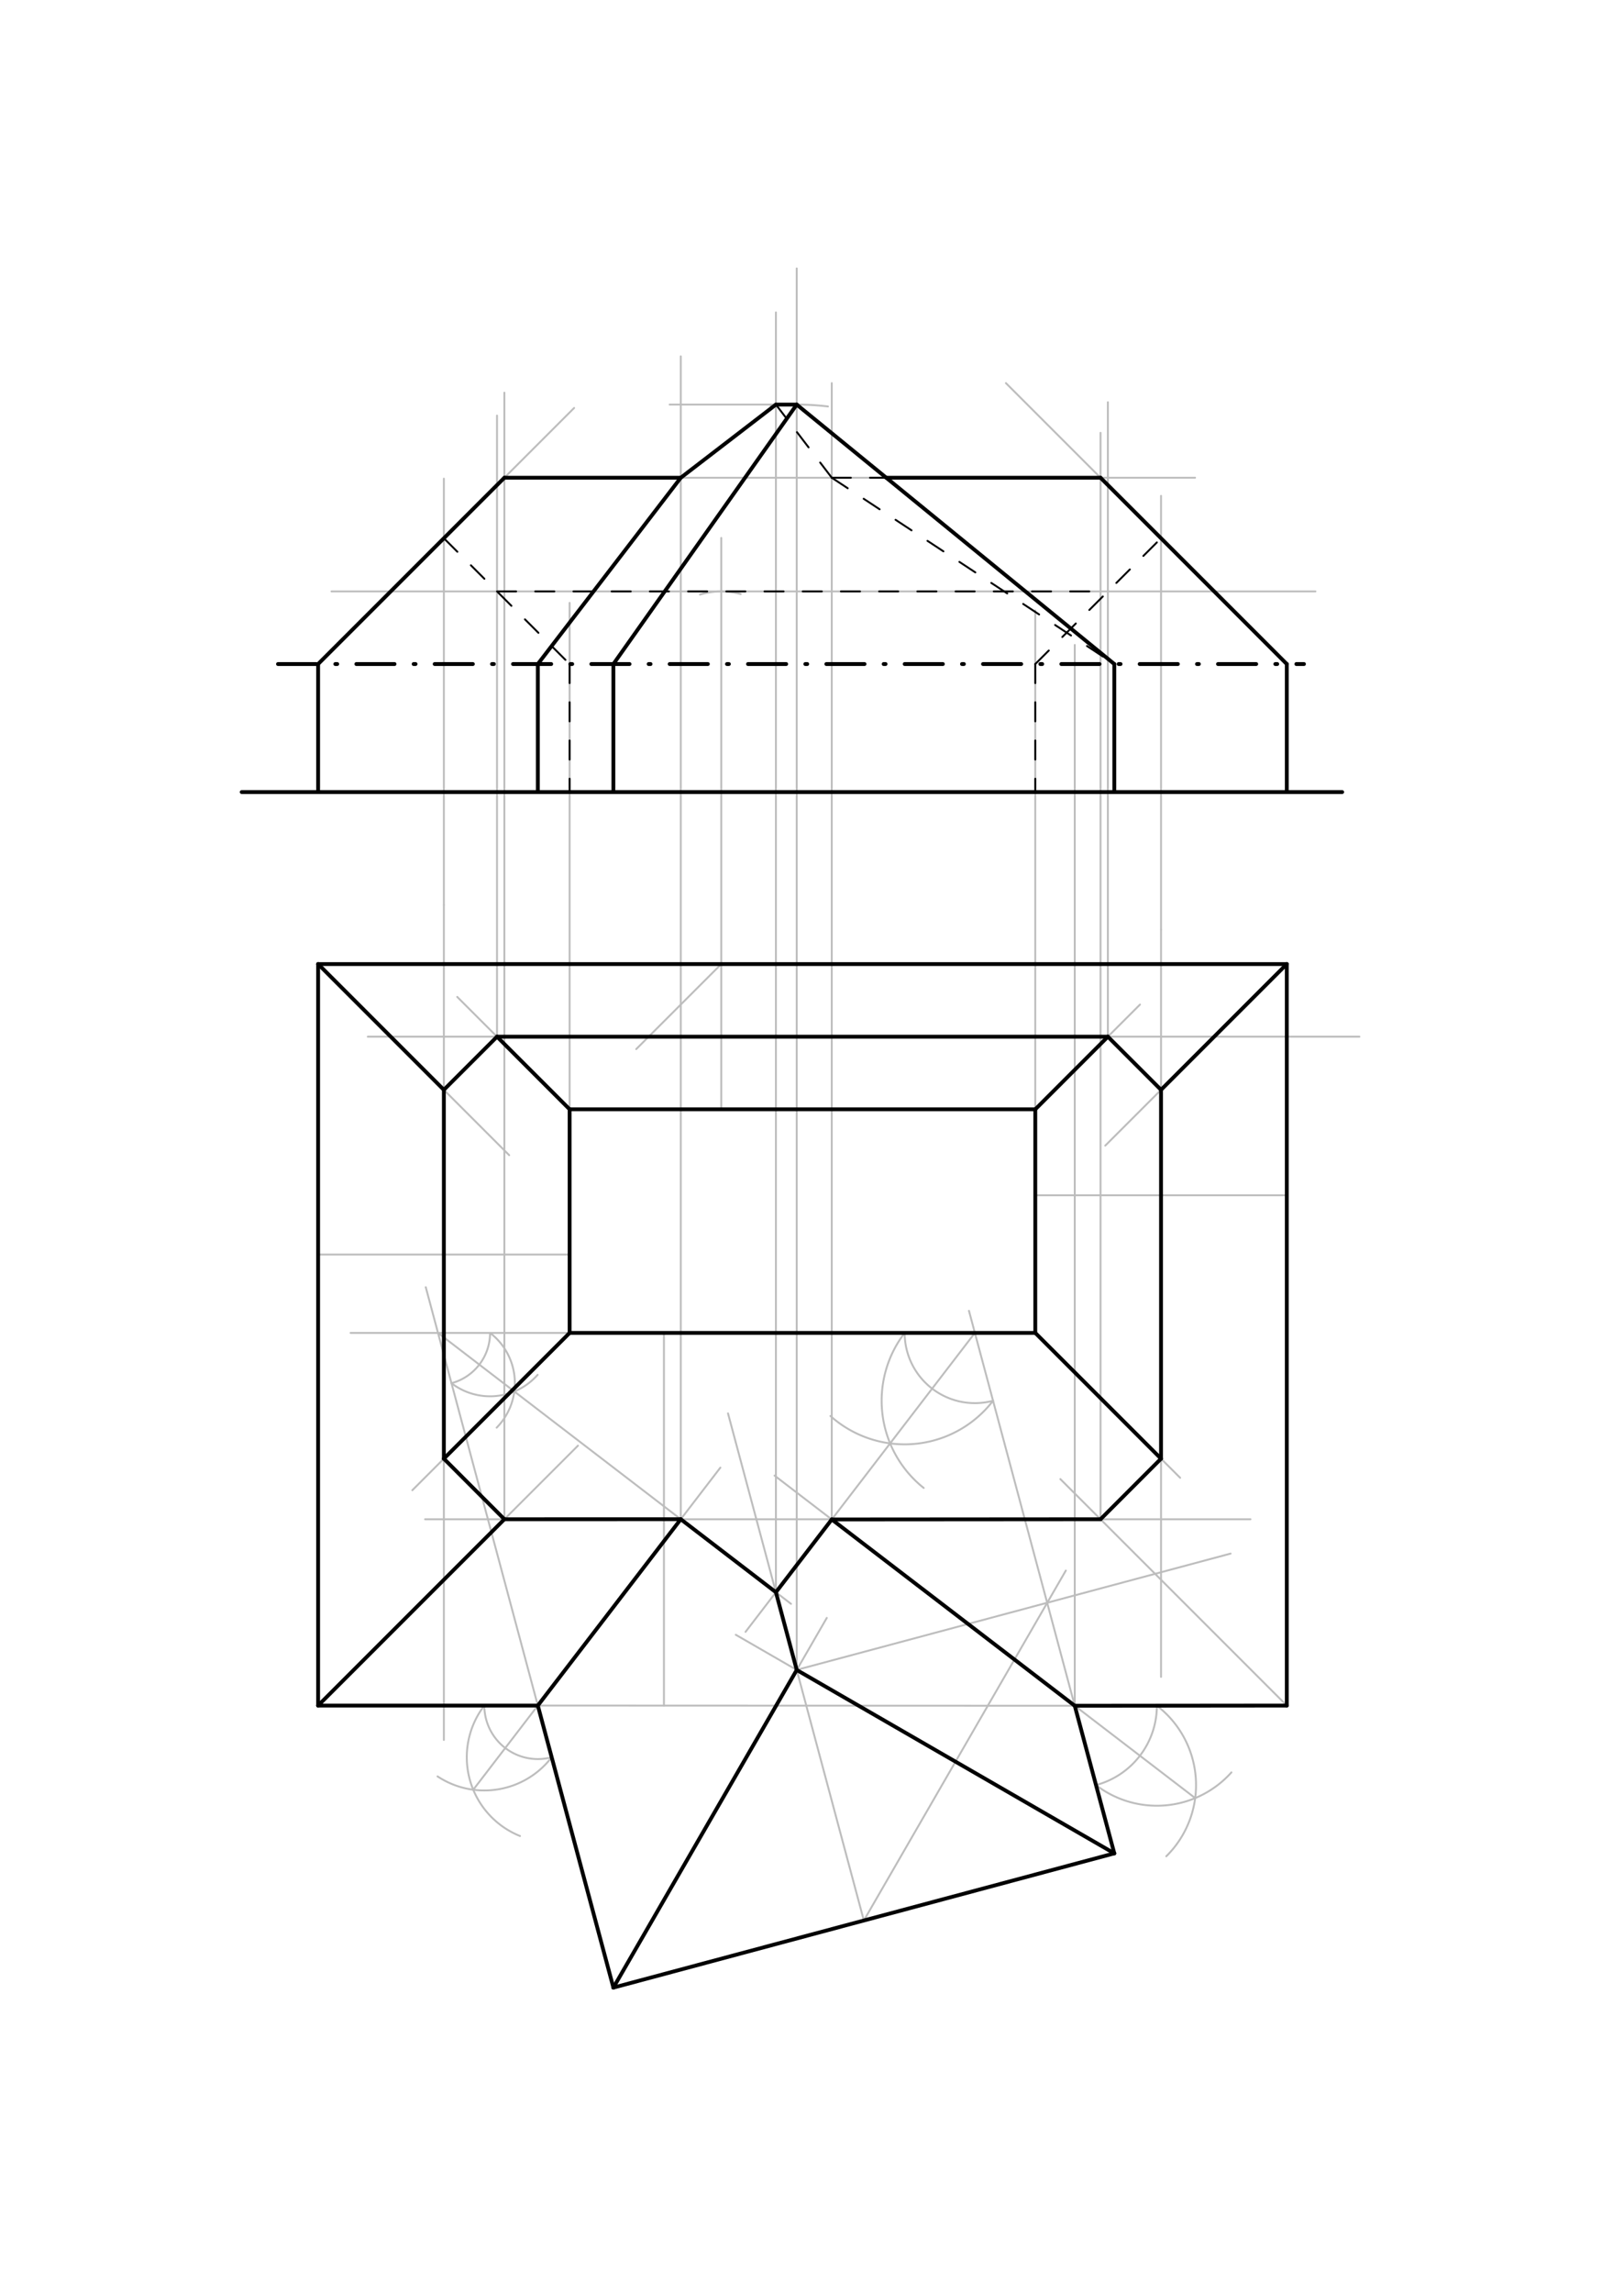<svg xmlns="http://www.w3.org/2000/svg" class="svg--816" height="100%" preserveAspectRatio="xMidYMid meet" viewBox="0 0 850 1200" width="100%"><defs><marker id="marker-arrow" markerHeight="16" markerUnits="userSpaceOnUse" markerWidth="24" orient="auto-start-reverse" refX="24" refY="4" viewBox="0 0 24 8"><path d="M 0 0 L 24 4 L 0 8 z" stroke="inherit"></path></marker></defs><g class="aux-layer--949"><g class="element--733"><line stroke="#BDBDBD" stroke-dasharray="none" stroke-linecap="round" stroke-width="1" x1="583.224" x2="321.047" y1="969.811" y2="1040.061"></line></g><g class="element--733"><line stroke="#BDBDBD" stroke-dasharray="none" stroke-linecap="round" stroke-width="1" x1="166.5" x2="266.5" y1="504.469" y2="604.469"></line></g><g class="element--733"><line stroke="#BDBDBD" stroke-dasharray="none" stroke-linecap="round" stroke-width="1" x1="298.136" x2="239.318" y1="580.469" y2="521.651"></line></g><g class="element--733"><line stroke="#BDBDBD" stroke-dasharray="none" stroke-linecap="round" stroke-width="1" x1="541.864" x2="596.682" y1="580.469" y2="525.651"></line></g><g class="element--733"><line stroke="#BDBDBD" stroke-dasharray="none" stroke-linecap="round" stroke-width="1" x1="673.5" x2="578.5" y1="504.469" y2="599.469"></line></g><g class="element--733"><line stroke="#BDBDBD" stroke-dasharray="none" stroke-linecap="round" stroke-width="1" x1="541.864" x2="617.682" y1="697.469" y2="773.287"></line></g><g class="element--733"><line stroke="#BDBDBD" stroke-dasharray="none" stroke-linecap="round" stroke-width="1" x1="298.136" x2="215.818" y1="697.469" y2="779.787"></line></g><g class="element--733"><line stroke="#BDBDBD" stroke-dasharray="none" stroke-linecap="round" stroke-width="1" x1="673.5" x2="555" y1="892.469" y2="773.969"></line></g><g class="element--733"><line stroke="#BDBDBD" stroke-dasharray="none" stroke-linecap="round" stroke-width="1" x1="166.5" x2="302.5" y1="892.469" y2="756.469"></line></g><g class="element--733"><line stroke="#BDBDBD" stroke-dasharray="none" stroke-linecap="round" stroke-width="1" x1="583.224" x2="385.102" y1="969.811" y2="855.425"></line></g><g class="element--733"><line stroke="#BDBDBD" stroke-dasharray="none" stroke-linecap="round" stroke-width="1" x1="321.047" x2="432.738" y1="1040.061" y2="846.606"></line></g><g class="element--733"><line stroke="#BDBDBD" stroke-dasharray="none" stroke-linecap="round" stroke-width="1" x1="166.5" x2="298.136" y1="656.469" y2="656.469"></line></g><g class="element--733"><line stroke="#BDBDBD" stroke-dasharray="none" stroke-linecap="round" stroke-width="1" x1="232.318" x2="232.318" y1="910.469" y2="473.469"></line></g><g class="element--733"><line stroke="#BDBDBD" stroke-dasharray="none" stroke-linecap="round" stroke-width="1" x1="377.5" x2="377.5" y1="504.469" y2="580.469"></line></g><g class="element--733"><line stroke="#BDBDBD" stroke-dasharray="none" stroke-linecap="round" stroke-width="1" x1="192.5" x2="711.5" y1="542.469" y2="542.469"></line></g><g class="element--733"><line stroke="#BDBDBD" stroke-dasharray="none" stroke-linecap="round" stroke-width="1" x1="541.864" x2="673.5" y1="625.469" y2="625.469"></line></g><g class="element--733"><line stroke="#BDBDBD" stroke-dasharray="none" stroke-linecap="round" stroke-width="1" x1="607.682" x2="607.682" y1="877.469" y2="486.469"></line></g><g class="element--733"><line stroke="#BDBDBD" stroke-dasharray="none" stroke-linecap="round" stroke-width="1" x1="281.5" x2="562.529" y1="892.469" y2="892.578"></line></g><g class="element--733"><line stroke="#BDBDBD" stroke-dasharray="none" stroke-linecap="round" stroke-width="1" x1="347.5" x2="347.5" y1="892.494" y2="697.469"></line></g><g class="element--733"><line stroke="#BDBDBD" stroke-dasharray="none" stroke-linecap="round" stroke-width="1" x1="222.5" x2="654.5" y1="794.982" y2="794.982"></line></g><g class="element--733"><line stroke="#BDBDBD" stroke-dasharray="none" stroke-linecap="round" stroke-width="1" x1="417.01" x2="381.032" y1="873.847" y2="739.575"></line></g><g class="element--733"><path d="M 253.5 892.469 A 28 28 0 0 0 288.747 919.515" fill="none" stroke="#BDBDBD" stroke-dasharray="none" stroke-linecap="round" stroke-width="1"></path></g><g class="element--733"><path d="M 272.176 960.737 A 44.428 44.428 0 0 1 253.5 892.469" fill="none" stroke="#BDBDBD" stroke-dasharray="none" stroke-linecap="round" stroke-width="1"></path></g><g class="element--733"><path d="M 229.009 929.536 A 44.428 44.428 0 0 0 288.747 919.515" fill="none" stroke="#BDBDBD" stroke-dasharray="none" stroke-linecap="round" stroke-width="1"></path></g><g class="element--733"><line stroke="#BDBDBD" stroke-dasharray="none" stroke-linecap="round" stroke-width="1" x1="247.701" x2="377.043" y1="936.516" y2="767.955"></line></g><g class="element--733"><line stroke="#BDBDBD" stroke-dasharray="none" stroke-linecap="round" stroke-width="1" x1="281.5" x2="222.842" y1="892.469" y2="673.554"></line></g><g class="element--733"><line stroke="#BDBDBD" stroke-dasharray="none" stroke-linecap="round" stroke-width="1" x1="298.136" x2="183.5" y1="697.469" y2="697.469"></line></g><g class="element--733"><path d="M 256.5 697.469 A 27.25 27.25 0 0 1 236.303 723.79" fill="none" stroke="#BDBDBD" stroke-dasharray="none" stroke-linecap="round" stroke-width="1"></path></g><g class="element--733"><path d="M 256.5 697.469 A 33.178 33.178 0 0 1 259.953 747.059" fill="none" stroke="#BDBDBD" stroke-dasharray="none" stroke-linecap="round" stroke-width="1"></path></g><g class="element--733"><path d="M 236.303 723.79 A 33.178 33.178 0 0 0 281.395 719.4" fill="none" stroke="#BDBDBD" stroke-dasharray="none" stroke-linecap="round" stroke-width="1"></path></g><g class="element--733"><line stroke="#BDBDBD" stroke-dasharray="none" stroke-linecap="round" stroke-width="1" x1="229.25" x2="414.005" y1="697.469" y2="839.236"></line></g><g class="element--733"><line stroke="#BDBDBD" stroke-dasharray="none" stroke-linecap="round" stroke-width="1" x1="562.529" x2="507.151" y1="892.578" y2="685.902"></line></g><g class="element--733"><path d="M 473.5 697.469 A 36.75 36.75 0 0 0 519.761 732.966" fill="none" stroke="#BDBDBD" stroke-dasharray="none" stroke-linecap="round" stroke-width="1"></path></g><g class="element--733"><path d="M 473.5 697.469 A 58.311 58.311 0 0 0 483.463 778.602" fill="none" stroke="#BDBDBD" stroke-dasharray="none" stroke-linecap="round" stroke-width="1"></path></g><g class="element--733"><path d="M 519.761 732.966 A 58.311 58.311 0 0 1 434.645 740.949" fill="none" stroke="#BDBDBD" stroke-dasharray="none" stroke-linecap="round" stroke-width="1"></path></g><g class="element--733"><line stroke="#BDBDBD" stroke-dasharray="none" stroke-linecap="round" stroke-width="1" x1="510.25" x2="390.204" y1="697.469" y2="853.915"></line></g><g class="element--733"><path d="M 605.501 892.535 A 42.972 42.972 0 0 1 573.651 934.085" fill="none" stroke="#BDBDBD" stroke-dasharray="none" stroke-linecap="round" stroke-width="1"></path></g><g class="element--733"><path d="M 605.501 892.535 A 52.353 52.353 0 0 1 610.429 971.344" fill="none" stroke="#BDBDBD" stroke-dasharray="none" stroke-linecap="round" stroke-width="1"></path></g><g class="element--733"><path d="M 573.651 934.085 A 52.353 52.353 0 0 0 644.52 927.44" fill="none" stroke="#BDBDBD" stroke-dasharray="none" stroke-linecap="round" stroke-width="1"></path></g><g class="element--733"><line stroke="#BDBDBD" stroke-dasharray="none" stroke-linecap="round" stroke-width="1" x1="625.559" x2="405.396" y1="940.893" y2="772.127"></line></g><g class="element--733"><line stroke="#BDBDBD" stroke-dasharray="none" stroke-linecap="round" stroke-width="1" x1="298.136" x2="298.136" y1="580.469" y2="315.469"></line></g><g class="element--733"><line stroke="#BDBDBD" stroke-dasharray="none" stroke-linecap="round" stroke-width="1" x1="541.864" x2="541.864" y1="580.469" y2="319.469"></line></g><g class="element--733"><line stroke="#BDBDBD" stroke-dasharray="none" stroke-linecap="round" stroke-width="1" x1="166.5" x2="300.5" y1="347.469" y2="213.469"></line></g><g class="element--733"><line stroke="#BDBDBD" stroke-dasharray="none" stroke-linecap="round" stroke-width="1" x1="673.5" x2="526.5" y1="347.469" y2="200.469"></line></g><g class="element--733"><line stroke="#BDBDBD" stroke-dasharray="none" stroke-linecap="round" stroke-width="1" x1="607.682" x2="607.682" y1="486.469" y2="259.469"></line></g><g class="element--733"><line stroke="#BDBDBD" stroke-dasharray="none" stroke-linecap="round" stroke-width="1" x1="232.318" x2="232.318" y1="473.469" y2="250.469"></line></g><g class="element--733"><line stroke="#BDBDBD" stroke-dasharray="none" stroke-linecap="round" stroke-width="1" x1="263.987" x2="263.987" y1="794.982" y2="205.469"></line></g><g class="element--733"><line stroke="#BDBDBD" stroke-dasharray="none" stroke-linecap="round" stroke-width="1" x1="576.013" x2="576.013" y1="794.982" y2="226.469"></line></g><g class="element--733"><line stroke="#BDBDBD" stroke-dasharray="none" stroke-linecap="round" stroke-width="1" x1="263.987" x2="625.5" y1="249.982" y2="249.982"></line></g><g class="element--733"><line stroke="#BDBDBD" stroke-dasharray="none" stroke-linecap="round" stroke-width="1" x1="416.998" x2="416.998" y1="873.799" y2="140.469"></line></g><g class="element--733"><line stroke="#BDBDBD" stroke-dasharray="none" stroke-linecap="round" stroke-width="1" x1="562.529" x2="562.529" y1="892.578" y2="337.469"></line></g><g class="element--733"><line stroke="#BDBDBD" stroke-dasharray="none" stroke-linecap="round" stroke-width="1" x1="416.998" x2="452.135" y1="873.799" y2="1004.936"></line></g><g class="element--733"><line stroke="#BDBDBD" stroke-dasharray="none" stroke-linecap="round" stroke-width="1" x1="416.998" x2="644.093" y1="873.799" y2="812.949"></line></g><g class="element--733"><line stroke="#BDBDBD" stroke-dasharray="none" stroke-linecap="round" stroke-width="1" x1="452.135" x2="557.853" y1="1004.936" y2="821.827"></line></g><g class="element--733"><path d="M 403.391 212.39 A 135.762 135.762 0 0 1 433.351 212.695" fill="none" stroke="#BDBDBD" stroke-dasharray="none" stroke-linecap="round" stroke-width="1"></path></g><g class="element--733"><line stroke="#BDBDBD" stroke-dasharray="none" stroke-linecap="round" stroke-width="1" x1="406.114" x2="406.114" y1="833.181" y2="163.469"></line></g><g class="element--733"><line stroke="#BDBDBD" stroke-dasharray="none" stroke-linecap="round" stroke-width="1" x1="416.998" x2="350.5" y1="211.706" y2="211.706"></line></g><g class="element--733"><line stroke="#BDBDBD" stroke-dasharray="none" stroke-linecap="round" stroke-width="1" x1="356.314" x2="356.314" y1="794.969" y2="186.469"></line></g><g class="element--733"><line stroke="#BDBDBD" stroke-dasharray="none" stroke-linecap="round" stroke-width="1" x1="435.346" x2="435.346" y1="795.085" y2="200.469"></line></g><g class="element--733"><line stroke="#BDBDBD" stroke-dasharray="none" stroke-linecap="round" stroke-width="1" x1="260.136" x2="260.136" y1="542.469" y2="217.469"></line></g><g class="element--733"><line stroke="#BDBDBD" stroke-dasharray="none" stroke-linecap="round" stroke-width="1" x1="579.864" x2="579.864" y1="542.469" y2="210.469"></line></g><g class="element--733"><line stroke="#BDBDBD" stroke-dasharray="none" stroke-linecap="round" stroke-width="1" x1="377.5" x2="333" y1="504.469" y2="548.969"></line></g><g class="element--733"><line stroke="#BDBDBD" stroke-dasharray="none" stroke-linecap="round" stroke-width="1" x1="377.5" x2="377.5" y1="504.469" y2="281.469"></line></g><g class="element--733"><path d="M 387.67 310.855 A 38 38 0 0 0 366.396 311.127" fill="none" stroke="#BDBDBD" stroke-dasharray="none" stroke-linecap="round" stroke-width="1"></path></g><g class="element--733"><line stroke="#BDBDBD" stroke-dasharray="none" stroke-linecap="round" stroke-width="1" x1="173.5" x2="688.5" y1="309.469" y2="309.469"></line></g></g><g class="main-layer--75a"><g class="element--733"><line stroke="#000000" stroke-dasharray="none" stroke-linecap="round" stroke-width="2" x1="126.5" x2="702.5" y1="414.469" y2="414.469"></line></g><g class="element--733"><line stroke="#000000" stroke-dasharray="20, 10, 1, 10" stroke-linecap="round" stroke-width="2" x1="145.5" x2="682.5" y1="347.469" y2="347.469"></line></g><g class="element--733"><line stroke="#000000" stroke-dasharray="none" stroke-linecap="round" stroke-width="2" x1="166.5" x2="166.5" y1="414.469" y2="347.469"></line></g><g class="element--733"><line stroke="#000000" stroke-dasharray="none" stroke-linecap="round" stroke-width="2" x1="673.5" x2="673.5" y1="414.469" y2="347.469"></line></g><g class="element--733"><line stroke="#000000" stroke-dasharray="none" stroke-linecap="round" stroke-width="2" x1="166.5" x2="673.5" y1="504.469" y2="504.469"></line></g><g class="element--733"><line stroke="#000000" stroke-dasharray="none" stroke-linecap="round" stroke-width="2" x1="166.5" x2="166.5" y1="504.469" y2="892.469"></line></g><g class="element--733"><line stroke="#000000" stroke-dasharray="none" stroke-linecap="round" stroke-width="2" x1="673.5" x2="673.5" y1="504.469" y2="892.469"></line></g><g class="element--733"><line stroke="#000000" stroke-dasharray="none" stroke-linecap="round" stroke-width="2" x1="166.5" x2="281.5" y1="892.469" y2="892.469"></line></g><g class="element--733"><line stroke="#000000" stroke-dasharray="none" stroke-linecap="round" stroke-width="2" x1="281.5" x2="321.047" y1="892.469" y2="1040.061"></line></g><g class="element--733"><line stroke="#000000" stroke-dasharray="none" stroke-linecap="round" stroke-width="2" x1="321.047" x2="583.224" y1="1040.061" y2="969.811"></line></g><g class="element--733"><line stroke="#000000" stroke-dasharray="none" stroke-linecap="round" stroke-width="2" x1="583.224" x2="562.5" y1="969.811" y2="892.469"></line></g><g class="element--733"><line stroke="#000000" stroke-dasharray="none" stroke-linecap="round" stroke-width="2" x1="562.529" x2="673.5" y1="892.578" y2="892.469"></line></g><g class="element--733"><line stroke="#000000" stroke-dasharray="none" stroke-linecap="round" stroke-width="2" x1="281.5" x2="281.5" y1="414.469" y2="347.469"></line></g><g class="element--733"><line stroke="#000000" stroke-dasharray="none" stroke-linecap="round" stroke-width="2" x1="321.047" x2="321.047" y1="414.469" y2="347.469"></line></g><g class="element--733"><line stroke="#000000" stroke-dasharray="none" stroke-linecap="round" stroke-width="2" x1="583.224" x2="583.224" y1="414.469" y2="347.469"></line></g><g class="element--733"><line stroke="#000000" stroke-dasharray="none" stroke-linecap="round" stroke-width="2" x1="298.136" x2="541.864" y1="580.469" y2="580.469"></line></g><g class="element--733"><line stroke="#000000" stroke-dasharray="none" stroke-linecap="round" stroke-width="2" x1="541.864" x2="541.864" y1="580.469" y2="697.469"></line></g><g class="element--733"><line stroke="#000000" stroke-dasharray="none" stroke-linecap="round" stroke-width="2" x1="541.864" x2="298.136" y1="697.469" y2="697.469"></line></g><g class="element--733"><line stroke="#000000" stroke-dasharray="none" stroke-linecap="round" stroke-width="2" x1="298.136" x2="298.136" y1="697.469" y2="580.469"></line></g><g class="element--733"><line stroke="#000000" stroke-dasharray="none" stroke-linecap="round" stroke-width="2" x1="232.318" x2="166.5" y1="570.287" y2="504.469"></line></g><g class="element--733"><line stroke="#000000" stroke-dasharray="none" stroke-linecap="round" stroke-width="2" x1="232.318" x2="260.136" y1="570.287" y2="542.469"></line></g><g class="element--733"><line stroke="#000000" stroke-dasharray="none" stroke-linecap="round" stroke-width="2" x1="260.136" x2="579.864" y1="542.469" y2="542.469"></line></g><g class="element--733"><line stroke="#000000" stroke-dasharray="none" stroke-linecap="round" stroke-width="2" x1="579.864" x2="541.864" y1="542.469" y2="580.469"></line></g><g class="element--733"><line stroke="#000000" stroke-dasharray="none" stroke-linecap="round" stroke-width="2" x1="579.864" x2="607.682" y1="542.469" y2="570.287"></line></g><g class="element--733"><line stroke="#000000" stroke-dasharray="none" stroke-linecap="round" stroke-width="2" x1="607.682" x2="673.5" y1="570.287" y2="504.469"></line></g><g class="element--733"><line stroke="#000000" stroke-dasharray="none" stroke-linecap="round" stroke-width="2" x1="607.682" x2="607.682" y1="570.287" y2="763.287"></line></g><g class="element--733"><line stroke="#000000" stroke-dasharray="none" stroke-linecap="round" stroke-width="2" x1="607.682" x2="541.864" y1="763.287" y2="697.469"></line></g><g class="element--733"><line stroke="#000000" stroke-dasharray="none" stroke-linecap="round" stroke-width="2" x1="607.682" x2="576.013" y1="763.287" y2="794.982"></line></g><g class="element--733"><line stroke="#000000" stroke-dasharray="none" stroke-linecap="round" stroke-width="2" x1="263.987" x2="232.318" y1="794.982" y2="763.287"></line></g><g class="element--733"><line stroke="#000000" stroke-dasharray="none" stroke-linecap="round" stroke-width="2" x1="232.318" x2="232.318" y1="570.287" y2="763.287"></line></g><g class="element--733"><line stroke="#000000" stroke-dasharray="none" stroke-linecap="round" stroke-width="2" x1="232.318" x2="298.136" y1="763.287" y2="697.469"></line></g><g class="element--733"><line stroke="#000000" stroke-dasharray="none" stroke-linecap="round" stroke-width="2" x1="263.987" x2="166.5" y1="794.982" y2="892.469"></line></g><g class="element--733"><line stroke="#000000" stroke-dasharray="none" stroke-linecap="round" stroke-width="2" x1="321.047" x2="417.01" y1="1040.061" y2="873.847"></line></g><g class="element--733"><line stroke="#000000" stroke-dasharray="none" stroke-linecap="round" stroke-width="2" x1="417.01" x2="583.224" y1="873.847" y2="969.811"></line></g><g class="element--733"><line stroke="#000000" stroke-dasharray="none" stroke-linecap="round" stroke-width="2" x1="417.01" x2="406.114" y1="873.847" y2="833.181"></line></g><g class="element--733"><line stroke="#000000" stroke-dasharray="none" stroke-linecap="round" stroke-width="2" x1="263.987" x2="356.314" y1="794.982" y2="794.969"></line></g><g class="element--733"><line stroke="#000000" stroke-dasharray="none" stroke-linecap="round" stroke-width="2" x1="356.314" x2="281.5" y1="794.969" y2="892.469"></line></g><g class="element--733"><line stroke="#000000" stroke-dasharray="none" stroke-linecap="round" stroke-width="2" x1="356.314" x2="406.114" y1="794.969" y2="833.181"></line></g><g class="element--733"><line stroke="#000000" stroke-dasharray="none" stroke-linecap="round" stroke-width="2" x1="406.114" x2="435.346" y1="833.181" y2="795.085"></line></g><g class="element--733"><line stroke="#000000" stroke-dasharray="none" stroke-linecap="round" stroke-width="2" x1="435.346" x2="562.529" y1="795.085" y2="892.578"></line></g><g class="element--733"><line stroke="#000000" stroke-dasharray="none" stroke-linecap="round" stroke-width="2" x1="435.346" x2="576.013" y1="795.085" y2="794.982"></line></g><g class="element--733"><line stroke="#000000" stroke-dasharray="none" stroke-linecap="round" stroke-width="2" x1="260.136" x2="298.136" y1="542.469" y2="580.469"></line></g><g class="element--733"><line stroke="#000000" stroke-dasharray="10" stroke-linecap="round" stroke-width="1" x1="298.136" x2="298.136" y1="347.469" y2="414.469"></line></g><g class="element--733"><line stroke="#000000" stroke-dasharray="10" stroke-linecap="round" stroke-width="1" x1="541.864" x2="541.864" y1="347.469" y2="414.469"></line></g><g class="element--733"><line stroke="#000000" stroke-dasharray="none" stroke-linecap="round" stroke-width="2" x1="166.5" x2="263.987" y1="347.469" y2="249.982"></line></g><g class="element--733"><line stroke="#000000" stroke-dasharray="none" stroke-linecap="round" stroke-width="2" x1="673.5" x2="576.013" y1="347.469" y2="249.982"></line></g><g class="element--733"><line stroke="#000000" stroke-dasharray="none" stroke-linecap="round" stroke-width="2" x1="416.998" x2="321.047" y1="211.706" y2="347.469"></line></g><g class="element--733"><line stroke="#000000" stroke-dasharray="none" stroke-linecap="round" stroke-width="2" x1="416.998" x2="406.114" y1="211.706" y2="211.706"></line></g><g class="element--733"><line stroke="#000000" stroke-dasharray="none" stroke-linecap="round" stroke-width="2" x1="463.861" x2="576.013" y1="249.982" y2="249.982"></line></g><g class="element--733"><line stroke="#000000" stroke-dasharray="none" stroke-linecap="round" stroke-width="2" x1="406.114" x2="356.314" y1="211.706" y2="249.982"></line></g><g class="element--733"><line stroke="#000000" stroke-dasharray="none" stroke-linecap="round" stroke-width="2" x1="356.314" x2="263.987" y1="249.982" y2="249.982"></line></g><g class="element--733"><line stroke="#000000" stroke-dasharray="none" stroke-linecap="round" stroke-width="2" x1="281.5" x2="356.314" y1="347.469" y2="249.982"></line></g><g class="element--733"><line stroke="#000000" stroke-dasharray="none" stroke-linecap="round" stroke-width="2" x1="583.224" x2="416.998" y1="347.469" y2="211.706"></line></g><g class="element--733"><line stroke="#000000" stroke-dasharray="10" stroke-linecap="round" stroke-width="1" x1="435.346" x2="583.224" y1="249.982" y2="347.469"></line></g><g class="element--733"><line stroke="#000000" stroke-dasharray="10" stroke-linecap="round" stroke-width="1" x1="435.346" x2="463.861" y1="249.982" y2="249.982"></line></g><g class="element--733"><line stroke="#000000" stroke-dasharray="10" stroke-linecap="round" stroke-width="1" x1="435.346" x2="406.114" y1="249.982" y2="211.706"></line></g><g class="element--733"><line stroke="#000000" stroke-dasharray="10" stroke-linecap="round" stroke-width="1" x1="232.318" x2="298.136" y1="281.651" y2="347.469"></line></g><g class="element--733"><line stroke="#000000" stroke-dasharray="10" stroke-linecap="round" stroke-width="1" x1="541.864" x2="607.682" y1="347.469" y2="281.651"></line></g><g class="element--733"><line stroke="#000000" stroke-dasharray="10" stroke-linecap="round" stroke-width="1" x1="260.136" x2="579.864" y1="309.469" y2="309.469"></line></g></g><g class="snaps-layer--ac6"></g><g class="temp-layer--52d"></g></svg>